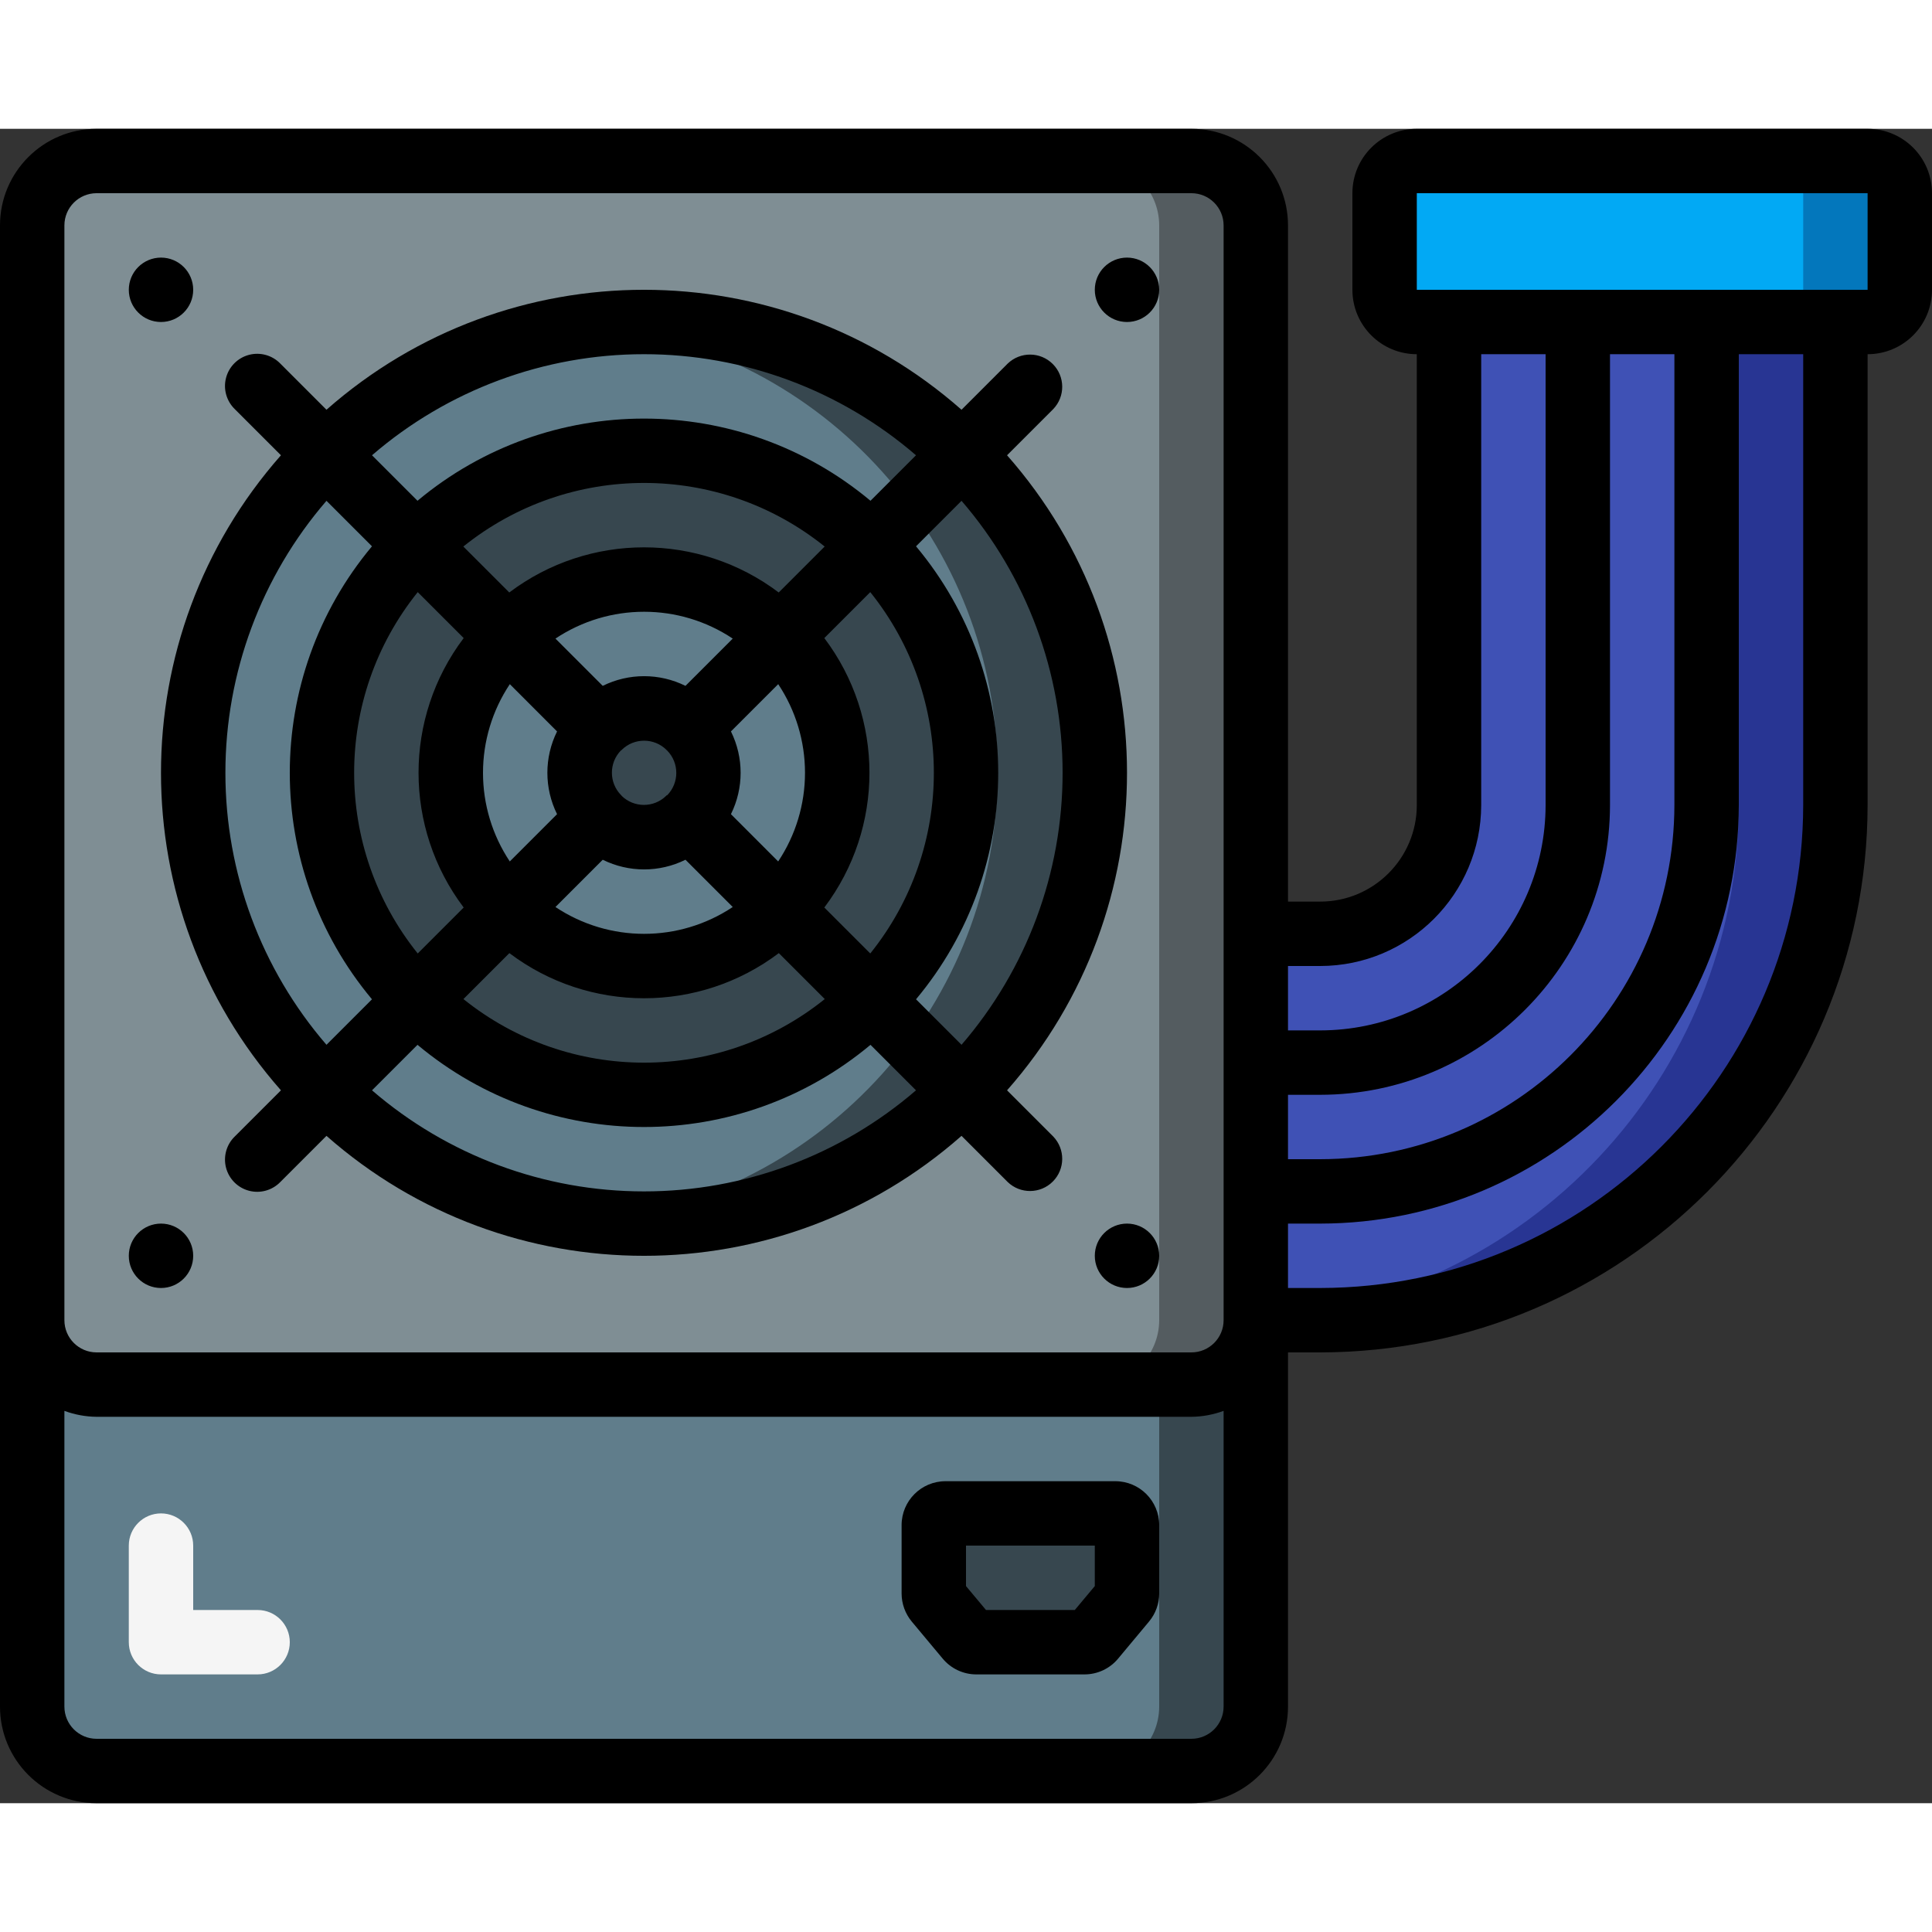 <svg height="512" viewBox="0 0 60 52" width="512" xmlns="http://www.w3.org/2000/svg"><rect x="0" y="0" width="60" height="52" fill="#333333" stroke="none"/><g id="Page-1" fill="none" fill-rule="evenodd"><g id="076---Power-Supply" fill-rule="nonzero"><g id="Icons" transform="translate(1 1)"><rect id="Rectangle-path" fill="#7f8e94" height="38" rx="2" width="38"/><path id="Shape" d="m36 0h-3c1.103.003 1.997.897 2 2v34c-.003 1.103-.897 1.997-2 2h3c1.103-.003 1.997-.897 2-2v-34c-.003-1.103-.897-1.997-2-2z" fill="#545c60"/><path id="Shape" d="m38 36v12c-.003 1.103-.897 1.997-2 2h-34c-1.103-.003-1.997-.897-2-2v-12c.003 1.103.897 1.997 2 2h34c1.103-.003 1.997-.897 2-2z" fill="#607d8b"/><path id="Shape" d="m36 38h-1v10c-.003 1.103-.897 1.997-2 2h3c1.103-.003 1.997-.897 2-2v-12c-.003 1.103-.897 1.997-2 2z" fill="#37474f"/><circle id="Oval" cx="19" cy="19" fill="#607d8b" r="14"/><path id="Shape" d="m19 5c-.501.001-1.002.029-1.5.083 7.101.777 12.478 6.774 12.478 13.917s-5.377 13.14-12.478 13.917c5.156.564 10.201-1.769 13.111-6.062s3.208-9.843.775-14.423c-2.433-4.58-7.199-7.44-12.386-7.432z" fill="#37474f"/><circle id="Oval" cx="19" cy="19" fill="#37474f" r="10"/><circle id="Oval" cx="19" cy="19" fill="#607d8b" r="6"/><circle id="Oval" cx="19" cy="19" fill="#37474f" r="2"/><path id="Shape" d="m34 42.364v2.122c0.0.085-.03.168-.084.233l-.96 1.15c-.069.083-.171.131-.279.131h-3.354c-.108-0-.21-.048-.279-.131l-.96-1.15c-.054-.065-.084-.148-.084-.233v-2.122c0-.097.038-.189.107-.257.068-.068.161-.107.257-.107h5.272c.201 0 .364.163.364.364z" fill="#37474f"/><rect id="Rectangle-path" fill="#02a9f4" height="5" rx="1" width="16" x="42"/><path id="Shape" d="m57 0h-3c.552 0 1 .448 1 1v3c0 .552-.448 1-1 1h3c.552 0 1-.448 1-1v-3c0-.552-.448-1-1-1z" fill="#0377bc"/><path id="Shape" d="m56 5v15c-.01 8.832-7.168 15.99-16 16h-2v-12h2c2.209 0 4-1.791 4-4v-15z" fill="#3f51b5"/><path id="Shape" d="m44 5h9v15c-.014 8.439-6.577 15.418-15 15.949v.051h2c8.832-.01 15.99-7.168 16-16v-15z" fill="#283593"/></g><g id="Icons_copy"><path id="Shape" d="m8 48h-3c-.552 0-1-.448-1-1v-3c0-.552.448-1 1-1s1 .448 1 1v2h2c.552 0 1 .448 1 1s-.448 1-1 1z" fill="#f5f5f5"/><g fill="#000"><path id="Shape" d="m8.725 10.139c-4.967 5.636-4.967 14.086 0 19.722l-1.432 1.432c-.26.251-.364.623-.273.973.092.35.365.623.714.714.35.092.721-.013.973-.273l1.432-1.432c5.636 4.967 14.086 4.967 19.722 0l1.432 1.432c.392.379 1.016.374 1.402-.012s.391-1.009.012-1.402l-1.432-1.432c4.967-5.636 4.967-14.086 0-19.722l1.432-1.432c.379-.392.374-1.016-.012-1.402-.386-.386-1.009-.391-1.402-.012l-1.432 1.432c-5.636-4.967-14.086-4.967-19.722 0l-1.432-1.432c-.251-.26-.623-.364-.973-.273-.35.092-.623.365-.714.714-.092.35.013.721.273.973zm-1.725 9.861c-.001-3.101 1.113-6.099 3.139-8.447l1.413 1.413c-3.403 4.072-3.403 9.996 0 14.068l-1.413 1.413c-2.026-2.348-3.14-5.346-3.139-8.447zm8 0c0-.98.29-1.938.833-2.753l1.467 1.468c-.401.81-.401 1.76 0 2.57l-1.468 1.468c-.543-.816-.832-1.773-.832-2.753zm10 0c-0.0.98-.29 1.938-.833 2.753l-1.467-1.468c.401-.81.401-1.76 0-2.57l1.468-1.468c.543.816.832 1.773.832 2.753zm-5.7-.7.008-.012c.385-.38 1.005-.38 1.39 0l.008.012.012.007c.38.386.38 1.006 0 1.392l-.018.001-.008.012c-.385.38-1.005.38-1.39 0l-.002-.012-.012-.007c-.38-.386-.38-1.006 0-1.392zm-.582 3.4c.81.401 1.76.401 2.57 0l1.468 1.468c-1.667 1.111-3.839 1.111-5.506 0zm2.57-5.4c-.81-.401-1.76-.401-2.57 0l-1.468-1.468c1.667-1.111 3.839-1.111 5.506 0zm-5.469 8.3c2.476 1.869 5.892 1.869 8.368 0l1.427 1.427c-3.277 2.633-7.945 2.633-11.222 0zm9.781-1.416c1.869-2.476 1.869-5.892 0-8.368l1.427-1.427c2.633 3.277 2.633 7.945 0 11.222zm-1.416-9.784c-2.476-1.869-5.892-1.869-8.368 0l-1.427-1.427c3.277-2.633 7.945-2.633 11.222 0zm-9.784 1.416c-1.869 2.476-1.869 5.892 0 8.368l-1.427 1.427c-2.633-3.277-2.633-7.945 0-11.222zm5.6 17.184c-3.101.001-6.099-1.113-8.447-3.139l1.413-1.413c4.072 3.403 9.996 3.403 14.068 0l1.413 1.413c-2.348 2.026-5.346 3.14-8.447 3.139zm13-13c.001 3.101-1.113 6.099-3.139 8.447l-1.413-1.413c3.403-4.072 3.403-9.996 0-14.068l1.413-1.413c2.026 2.348 3.14 5.346 3.139 8.447zm-13-13c3.101-.001 6.099 1.113 8.447 3.139l-1.413 1.413c-4.072-3.403-9.996-3.403-14.068 0l-1.413-1.413c2.348-2.026 5.346-3.14 8.447-3.139z"/><circle id="Oval" cx="5" cy="5" r="1"/><circle id="Oval" cx="5" cy="35" r="1"/><circle id="Oval" cx="35" cy="5" r="1"/><circle id="Oval" cx="35" cy="35" r="1"/><path id="Shape" d="m34.637 42h-5.274c-.753.001-1.362.61-1.363 1.363v2.123c0.0.319.112.628.316.874l.956 1.145c.259.314.644.496 1.051.495h3.354c.405.001.789-.179 1.047-.49l.964-1.156c.202-.244.312-.551.312-.868v-2.123c-.001-.753-.61-1.362-1.363-1.363zm-.637 3.257-.621.743h-2.758l-.621-.743v-1.257h4z"/><path id="Shape" d="m58 0h-14c-1.105 0-2 .895-2 2v3c0 1.105.895 2 2 2v14c0 1.657-1.343 3-3 3h-1v-21c0-1.657-1.343-3-3-3h-34c-1.657 0-3 1.343-3 3v46c0 1.657 1.343 3 3 3h34c1.657 0 3-1.343 3-3v-11h1c9.385-.01 16.99-7.615 17-17v-14c1.105 0 2-.895 2-2v-3c0-1.105-.895-2-2-2zm-17 26c2.76-.003 4.997-2.24 5-5v-14h2v14c-.005 3.864-3.136 6.995-7 7h-1v-2zm11-19v14c-.007 6.072-4.928 10.993-11 11h-1v-2h1c4.968-.006 8.994-4.032 9-9v-14zm-50-4c0-.552.448-1 1-1h34c.552 0 1 .448 1 1v34c0 .552-.448 1-1 1h-34c-.552 0-1-.448-1-1zm35 47h-34c-.552 0-1-.448-1-1v-9.184c.32.118.659.181 1 .184h34c.341-.003.68-.066 1-.184v9.184c0 .552-.448 1-1 1zm19-29c-.009 8.28-6.72 14.991-15 15h-1v-2h1c7.176-.008 12.992-5.824 13-13v-14h2zm-12-16v-3h14v3z"/></g></g></g></g></svg>